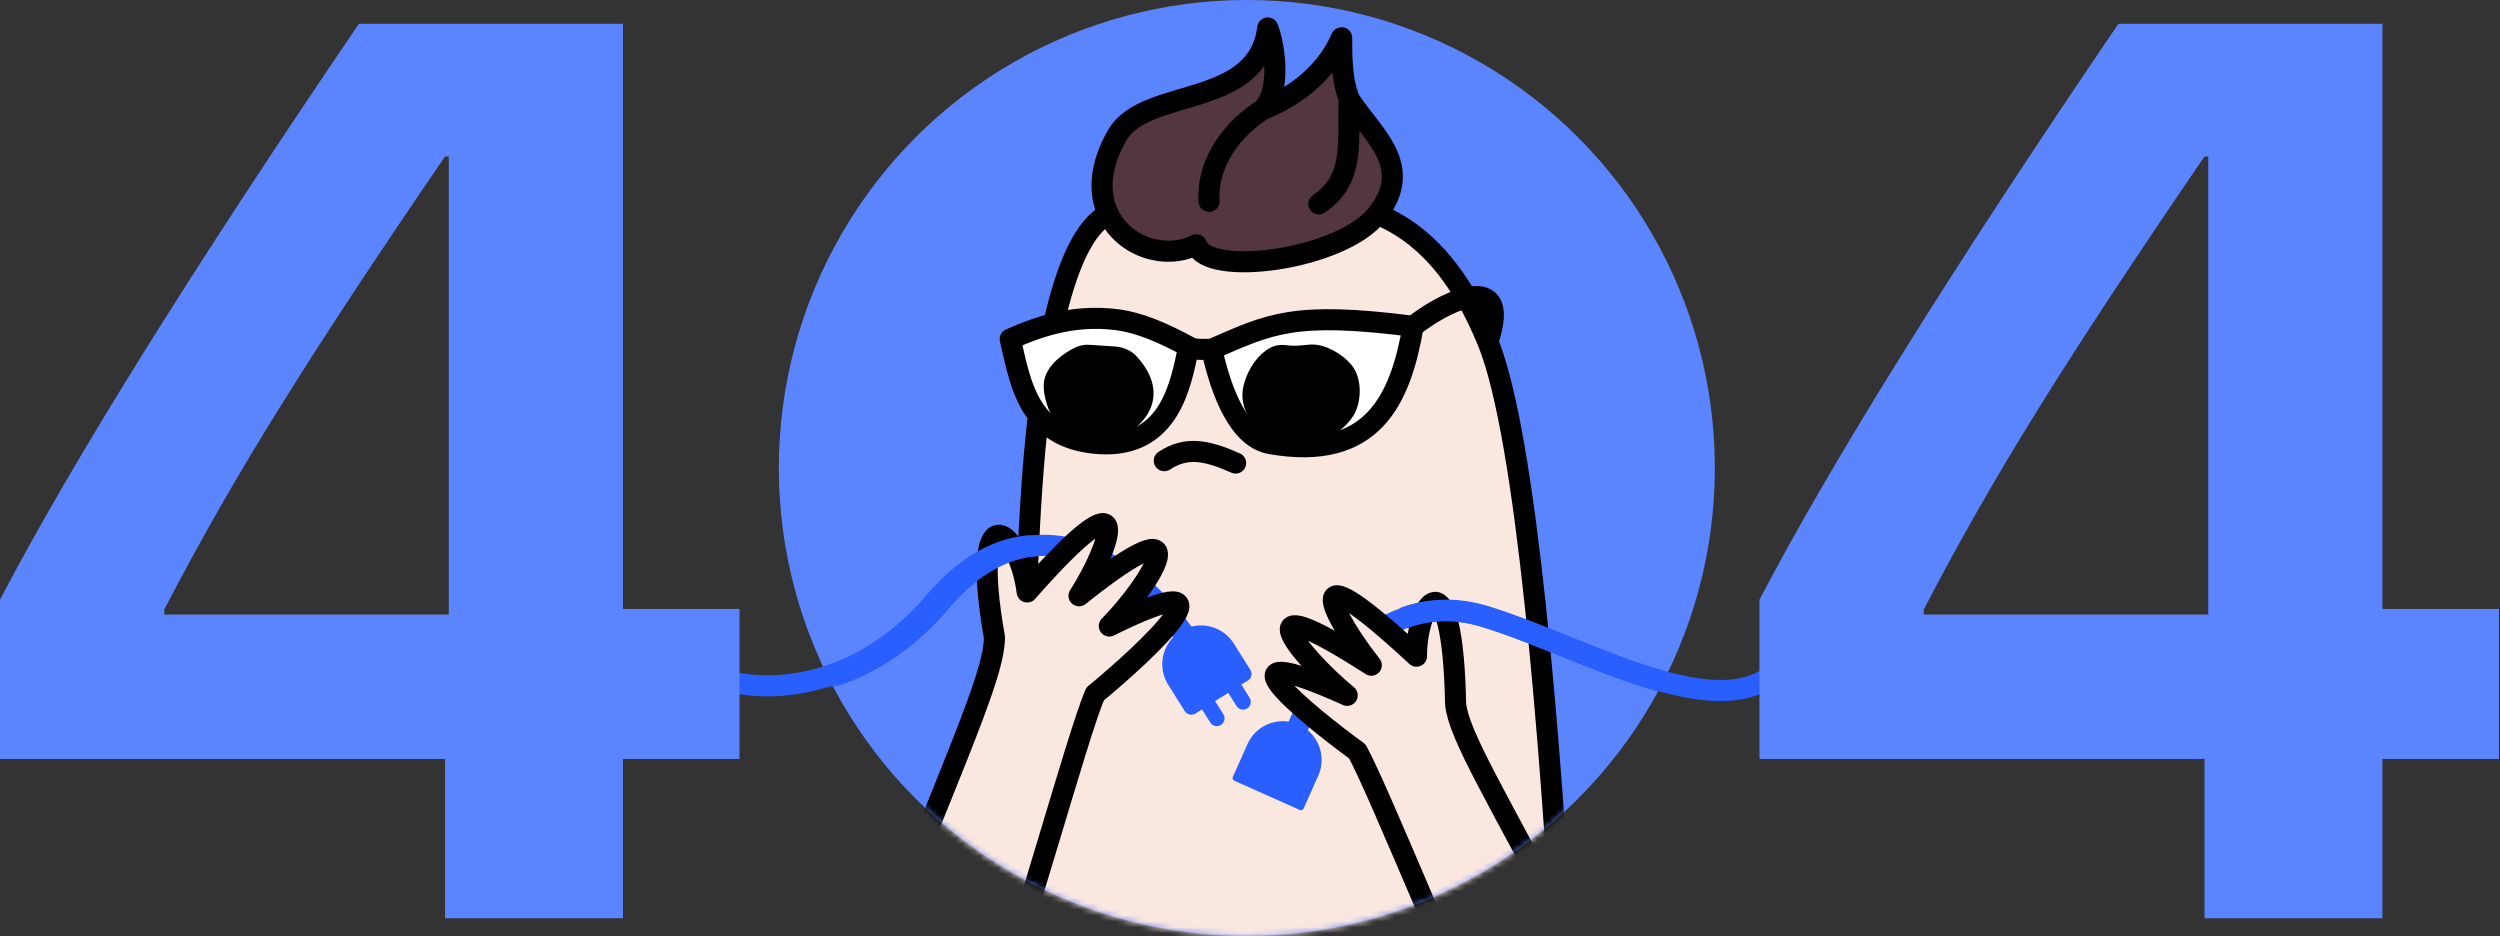 <svg width="422" height="158" fill="none" xmlns="http://www.w3.org/2000/svg"><rect width="100%" height="100%" fill="#333333" stroke="none"/><circle cx="210.467" cy="79" r="79" fill="#5B85FF"/><mask id="a" style="mask-type:alpha" maskUnits="userSpaceOnUse" x="131" y="0" width="159" height="158"><circle cx="210.467" cy="79" r="79" fill="#fff"/></mask><g mask="url(#a)"><path d="M213.997 4.722c-1.722 13.774-20.662 9.9-25.397 18.079-3.1 5.354-3.135 9.95-1.516 13.344 2.615 5.478 9.544 7.823 14.86 5.165 1.722 5.596 24.535 2.582 30.562-5.166 6.362-8.178-.861-13.343-4.735-19.37-1.435-3.443-1.292-8.609-1.292-10.33 0-1.01-1.721 7.317-13.343 12.052 3.204-3.013 2.009-11.011.861-13.774z" fill="#53363F"/><path d="M251.139 57.667c-1.121-2.734-2.316-5.194-3.591-7.4-2.807.657-6.369 2.737-9.016 4.817-2.152 12.483-6.887 22.814-24.105 19.8-6.236-1.09-8.896-11.521-9.9-15.926-1.469.026-2.978.13-3.874-.43-1.292 6.026-3.014 17.11-15.066 16.357-5.04-.315-8.198-2.173-10.293-4.764-3.469 28.365-2.62 90.192-2.621 93.436h91.255c-2.246-38.689-6.23-89.889-12.789-105.89z" fill="#FAE7E0"/><path d="M232.506 36.145c-6.027 7.747-28.84 10.76-30.562 5.165-5.316 2.658-12.245.313-14.86-5.166-4.124 2.037-7.088 9.038-9.213 18.484 3.164-.786 6.733-1.178 10.729-.655 3.656.477 7.668 2.15 12.053 4.555.896.56 2.405.456 3.874.43 9.9-4.304 13.774-6.456 34.005-3.874 2.647-2.08 6.209-4.16 9.016-4.817-4.133-7.15-9.099-11.635-15.042-14.123z" fill="#FAE7E0"/><path d="M185.587 74.885c12.052.753 13.774-10.331 15.066-16.357-4.385-2.404-8.397-4.078-12.053-4.555-3.996-.523-7.565-.131-10.729.655-2.753.684-5.198 1.667-7.35 2.608 1.002 4.258 1.858 9.281 4.773 12.886 2.095 2.59 5.253 4.448 10.293 4.763zM238.532 55.084c-20.231-2.583-24.105-.43-34.005 3.874 1.004 4.405 3.664 14.835 9.9 15.927 17.218 3.013 21.953-7.318 24.105-19.8z" fill="#fff"/><path d="M232.506 36.145c-6.027 7.747-28.84 10.76-30.562 5.165-5.316 2.658-12.245.313-14.86-5.166m45.422 0c6.362-8.178-.861-13.343-4.735-19.37m4.735 19.37c5.943 2.488 10.909 6.973 15.042 14.123m-19.777-33.493c-1.435-3.443-1.292-8.609-1.292-10.33 0-1.01-1.721 7.317-13.343 12.052m14.635-1.722c-.431 6.457 1.291 13.344-5.166 17.649m-18.509-.43c-.431-6.888 4.304-12.484 9.04-15.497m0 0c3.204-3.013 2.009-11.011.861-13.774-1.722 13.774-20.662 9.9-25.397 18.079-3.1 5.354-3.135 9.95-1.516 13.344m0 0c-4.124 2.036-7.088 9.037-9.213 18.483m22.782 3.9c.896.56 2.405.456 3.874.43m-3.874-.43c-1.292 6.026-3.014 17.11-15.066 16.357-5.04-.315-8.198-2.173-10.293-4.764m25.359-11.593c-4.385-2.404-8.397-4.078-12.053-4.555-3.996-.523-7.565-.131-10.729.655m26.656 4.33c9.9-4.304 13.774-6.456 34.005-3.874m-34.005 3.874c1.004 4.405 3.664 14.835 9.9 15.927 17.218 3.013 21.953-7.318 24.105-19.8m0 0c2.647-2.081 6.209-4.161 9.016-4.818m3.591 7.4c6.559 16.001 10.543 67.201 12.789 105.89h-91.255c.001-3.244-.848-65.07 2.621-93.435m75.845-12.455c-1.121-2.734-2.316-5.194-3.591-7.4m3.591 7.4c2.344-6.758-.009-8.238-3.591-7.4m-69.677 4.36c-2.753.685-5.198 1.668-7.35 2.61 1.002 4.257 1.858 9.28 4.773 12.884" stroke="#000" stroke-width="3.558" stroke-linecap="round" stroke-linejoin="round"/><path d="M183.85 59.98c-.486-.032-.976.015-1.42.214-1.682.752-4.481 2.666-4.481 4.903.001 2.256 1.6 7.339 5.626 7.596 1.343.086 2.923.088 4.207-.313.666-.208 1.335-.523 1.79-.827 1.221-.813 6.287-4.319 1.024-10.152-.63-.698-1.536-1.074-2.474-1.136l-4.272-.285zM216.748 60.02c-.532-.052-1.078.001-1.54.27-1.261.736-2.859 2.406-3.571 5.257-.804 3.213 1.86 7.535 8.089 7.177.606-.035 1.223.058 1.83.045 1.1-.024 2.326-.619 3.396-1.421.727-.546 1.459-1.28 1.965-2.078 1.085-1.709 1.156-4.886-.104-6.47-1.303-1.635-3.857-3.054-5.707-2.849-2.622.291-3.067.193-4.358.068z" fill="#000" stroke="#000" stroke-width="3.558" stroke-linecap="round" stroke-linejoin="round"/><path d="M196.533 77.764c3.646-2.402 7.003-1.843 12.038.395" stroke="#000" stroke-width="3.558" stroke-linecap="round" stroke-linejoin="round"/><path d="M210.569 125.617a6.54 6.54 0 1 1 11.948 5.324l-2.458 5.515a.502.502 0 0 1-.664.254l-11.029-4.915a.503.503 0 0 1-.254-.664l2.457-5.514z" fill="#295FFE"/><path d="M302.02 110.91c-9.149 13.894-32.929-1.062-51.228-6.755-18.3-5.694-30.33 13.046-32.532 20.84" stroke="#295FFE" stroke-width="3.558"/><path d="M229.11 126.829c3.828 6.939 18.024 42.505 23.053 51.469h13.404l2.074-15.478c-15.674-29.571-21.268-38.495-21.932-43.924-.509-25.924-6.608-17.283-6.608-8.133-21.35-19.825-13.556-5.931-7.625 1.525-22.874-14.742-11.861-1.33-4.067 5.083-23.89-10.675-6.635 3.385 1.701 9.458z" fill="#FAE7E0" stroke="#000" stroke-width="3.558" stroke-linecap="round" stroke-linejoin="round"/><path d="M302.02 110.91c-9.149 13.894-32.929-1.062-51.228-6.755-5.133-1.597-9.773-1.272-13.841.195" stroke="#295FFE" stroke-width="3.558"/><path d="M199.254 106.58a6.54 6.54 0 0 0-2.055 9.018l2.785 4.429a1.308 1.308 0 0 0 1.804.411l1.107-.696 1.393 2.214a1.308 1.308 0 1 0 2.215-1.392l-1.393-2.215 2.215-1.392 1.392 2.214a1.308 1.308 0 1 0 2.215-1.393l-1.393-2.214 1.107-.696a1.308 1.308 0 0 0 .411-1.804l-2.785-4.429a6.54 6.54 0 0 0-9.018-2.055z" fill="#295FFE"/><path d="M119.519 112.014c.022 3.574 22.077 9.715 39.241-10.424 17.164-20.138 35.214-3.75 42.093 6.963" stroke="#295FFE" stroke-width="3.558"/><path d="M184.848 117.153c-3.107 7.289-12.215 41.215-16.312 50.641l-13.999 1.423-3.628-15.189c12.604-31.004 16.854-40.923 16.967-46.391-4.357-24.392 4.009-19.111 5.513-7.713 19.235-21.882 13.897-7.374 8.751.643 21.266-16.978 12.223-2.068 5.117 5.1 23.349-11.57 6.077 4.492-2.409 11.486z" fill="#FAE7E0" stroke="#000" stroke-width="3.558" stroke-linecap="round" stroke-linejoin="round"/><path d="M119.519 112.014c.022 3.574 22.077 9.715 39.241-10.424 5.474-6.422 11.038-9.13 16.301-9.49" stroke="#295FFE" stroke-width="3.558"/></g><path d="M302.069 110.815c-9.149 13.894-32.929-1.062-51.228-6.756-5.133-1.597-9.773-1.271-13.841.196M118.519 112.014c.022 3.574 22.077 9.715 39.241-10.424 5.474-6.422 11.038-9.13 16.301-9.49" stroke="#295FFE" stroke-width="3.558"/><path d="M372.126 155v-26.89H297v-26.891c12.277-23.437 32.471-55.838 60.582-97.203h44.573v98.773h19.671v25.321h-19.671V155h-30.029zm-47.399-52.107v.837h48.026V26.408h-.627c-11.649 17.02-20.997 31.215-28.042 42.585-7.045 11.3-13.497 22.6-19.357 33.9zM75.126 155v-26.89H0v-26.891C12.277 77.782 32.47 45.381 60.582 4.016h44.573v98.773h19.671v25.321h-19.671V155h-30.03zm-47.399-52.107v.837h48.026V26.408h-.627c-11.65 17.02-20.997 31.215-28.042 42.585-7.045 11.3-13.497 22.6-19.357 33.9z" fill="#5B85FF"/></svg>